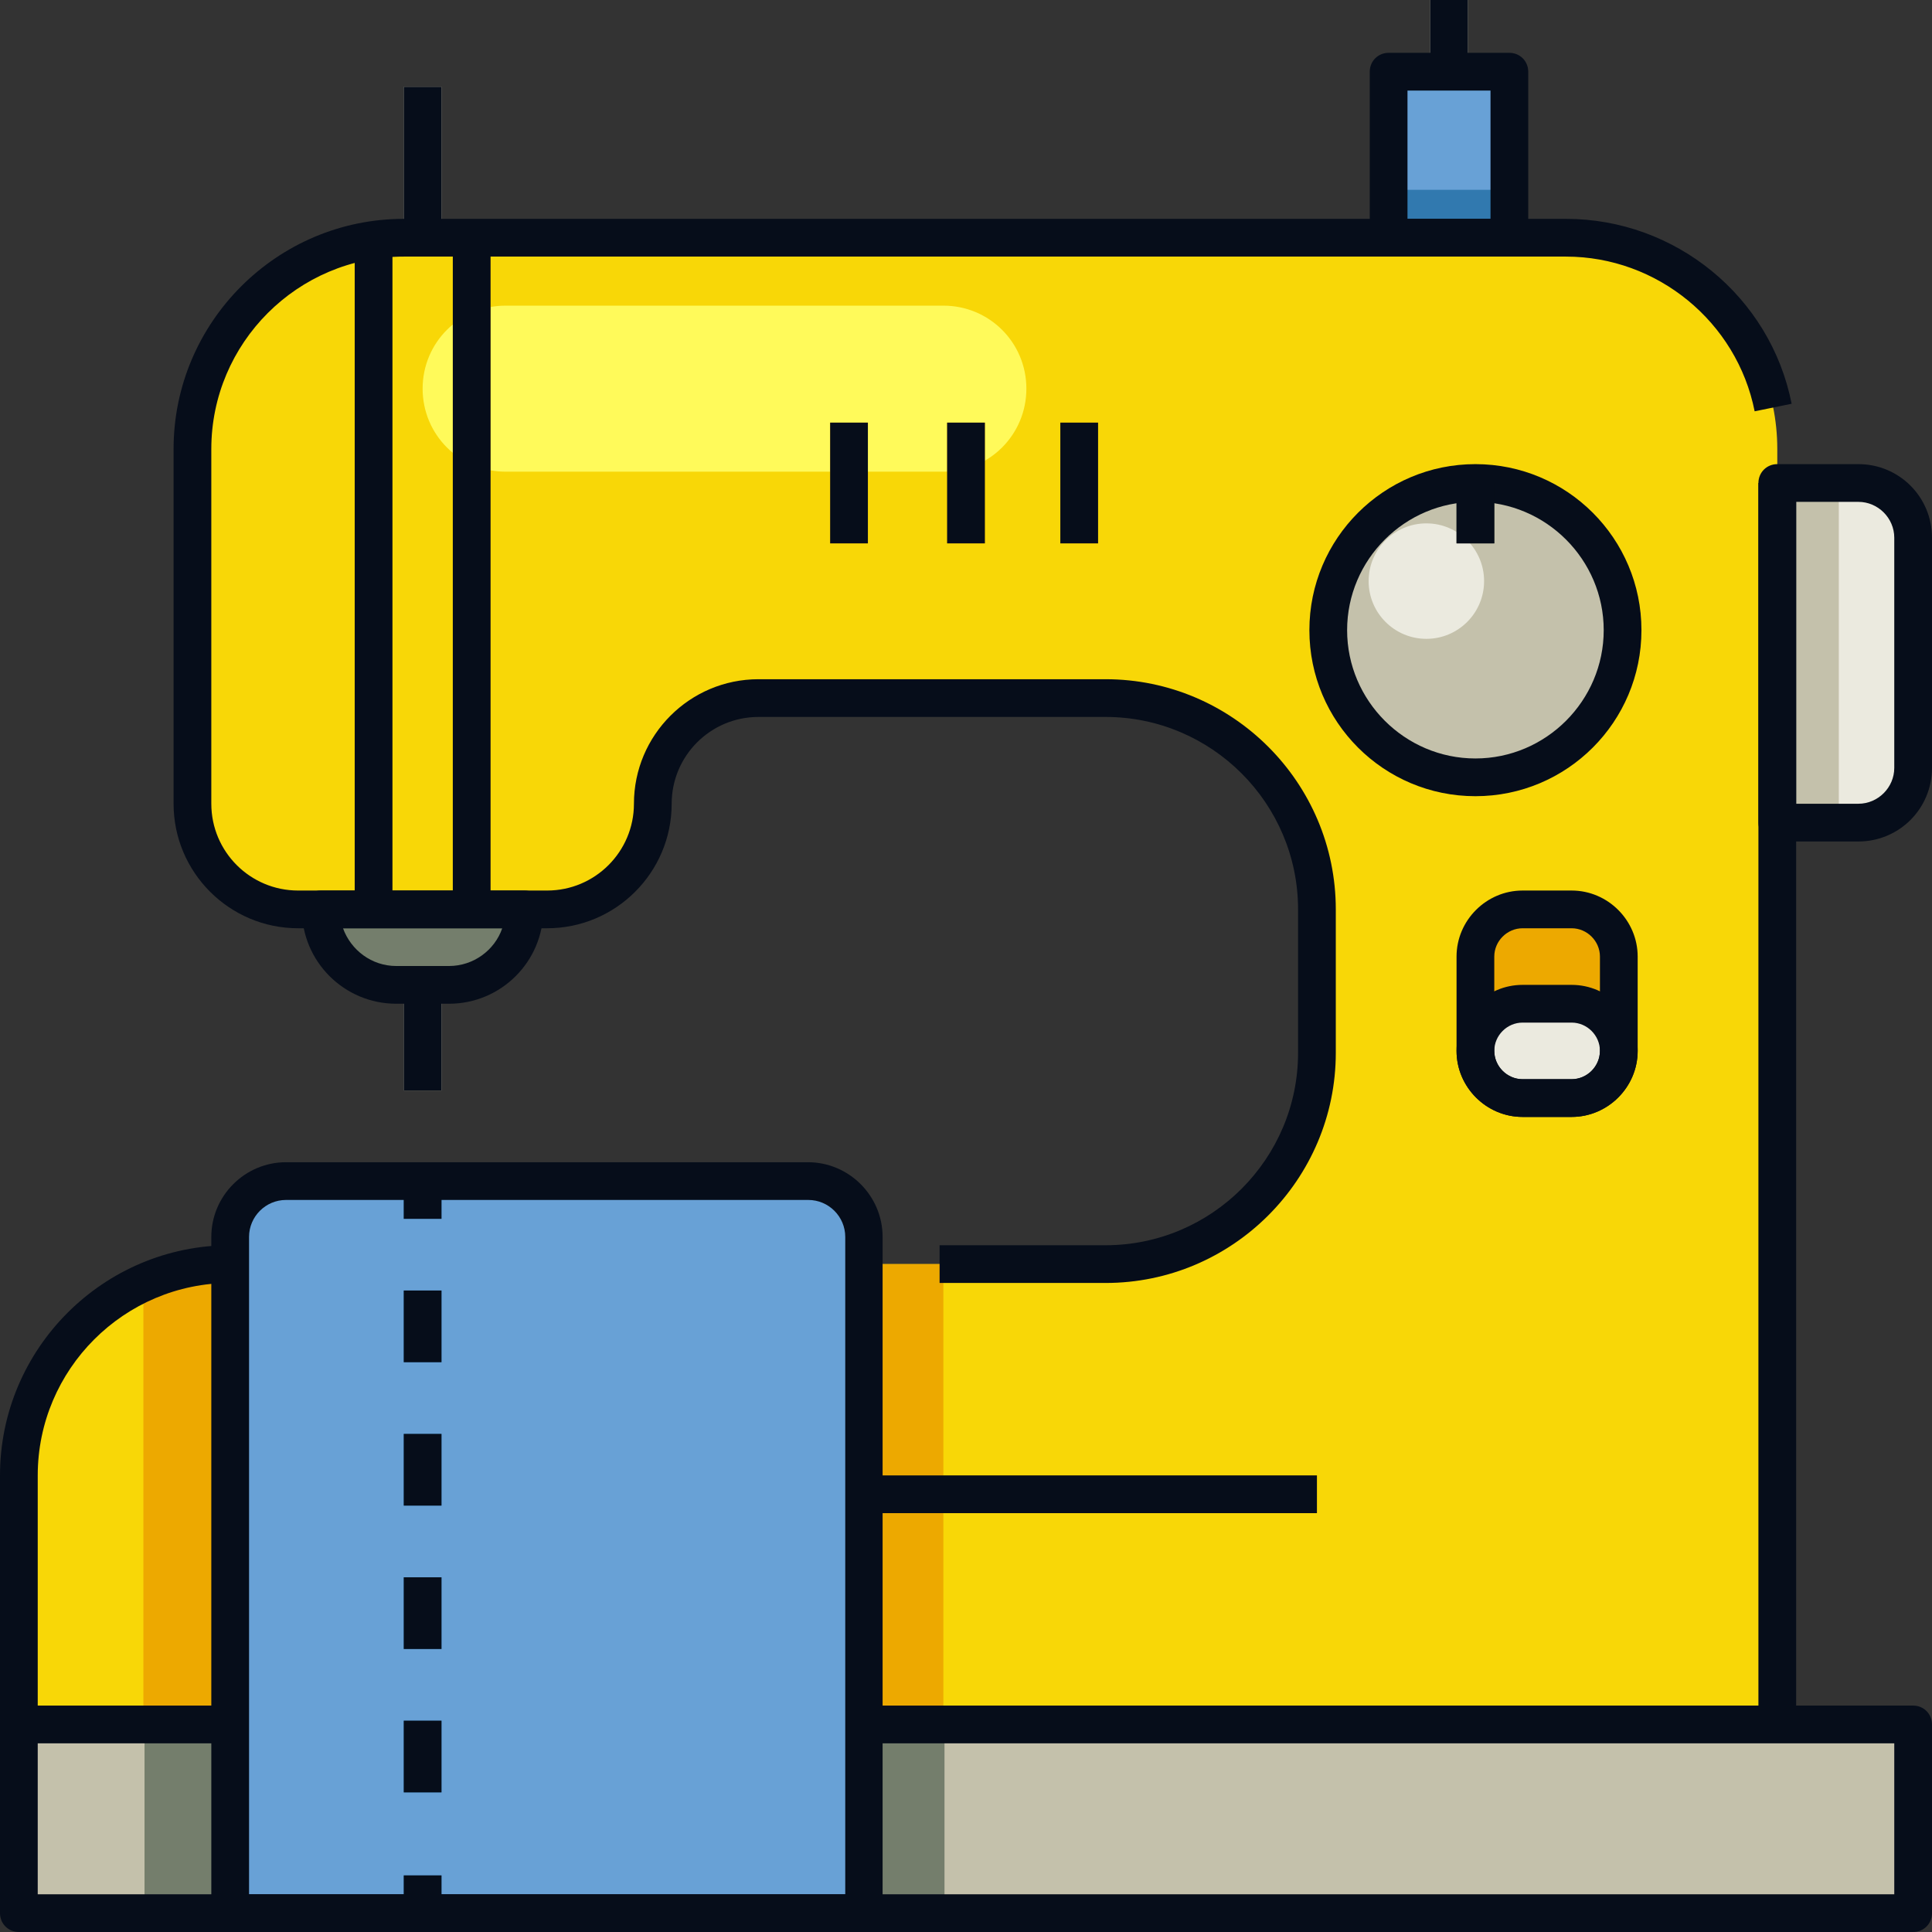 <svg xmlns="http://www.w3.org/2000/svg" width="512" viewBox="0 0 512 512" height="512" id="Layer_1"><rect x="0" y="0" width="512" height="512" fill="#333333" stroke="none"/><g id="XMLID_1_"><g id="XMLID_4120_"><g id="XMLID_1457_"><path fill="#c4c1ab" d="m379 0h10v63h-10z" id="XMLID_2636_"></path></g><path fill="#68a1d6" d="m368 19h32v93h-32z" id="XMLID_1458_"></path><path fill="#3179af" d="m368 50.3h32v61.7h-32z" id="XMLID_2819_"></path><g id="XMLID_1459_"><path fill="#c4c1ab" d="m107 23h10v89h-10z" id="XMLID_2637_"></path></g><g id="XMLID_1460_"><path fill="#c4c1ab" d="m107 241h10v48h-10z" id="XMLID_2590_"></path></g><path fill="#747e6c" d="m119 261h-14c-11 0-20-9-20-20v-56h54v56c0 11-9 20-20 20z" id="XMLID_1461_"></path><path fill="#ebeadf" d="m492.5 218h-62.5v-90h62.5c8 0 14.5 6.5 14.5 14.5v61c0 8-6.5 14.5-14.5 14.5z" id="XMLID_1456_"></path><path fill="#c4c1ab" d="m430 128h57.3v90h-57.3z" id="XMLID_2632_"></path><path fill="#f8d707" d="m51 119v94c0 15.5 12.5 28 28 28h66c15.5 0 28-12.5 28-28 0-15.5 12.5-28 28-28h92c30.9 0 56 25.1 56 56v38c0 30.9-25.1 56-56 56h-232c-30.9 0-56 25.1-56 56v116h466v-388c0-30.9-25.1-56-56-56h-308c-30.9 0-56 25.1-56 56z" id="XMLID_1462_"></path><path fill="#fffa5a" d="m250 125h-116c-12.2 0-22-9.8-22-22 0-12.2 9.8-22 22-22h116c12.2 0 22 9.8 22 22 0 12.2-9.8 22-22 22z" id="XMLID_2698_"></path><path fill="#eda900" d="m61 335c-8.1 0-16 1.7-23 4.8v117.2h212v-122z" id="XMLID_2700_"></path><g id="XMLID_1453_"><path fill="#eda900" d="m220 112h10v32h-10z" id="XMLID_2635_"></path></g><g id="XMLID_1452_"><path fill="#eda900" d="m251 112h10v32h-10z" id="XMLID_2634_"></path></g><g id="XMLID_1451_"><path fill="#eda900" d="m281 112h10v32h-10z" id="XMLID_2633_"></path></g><circle r="39" fill="#c4c1ab" cy="167" cx="391" id="XMLID_1450_"></circle><circle r="15.3" fill="#ebeadf" cy="154" cx="378" id="XMLID_2697_"></circle><path fill="#eda900" d="m416.5 291h-13c-6.9 0-12.5-5.6-12.5-12.5v-25c0-6.9 5.6-12.5 12.5-12.5h13c6.9 0 12.5 5.6 12.5 12.5v25c0 6.9-5.6 12.5-12.5 12.5z" id="XMLID_1449_"></path><path fill="#ebeadf" d="m416.5 291h-13c-6.9 0-12.5-5.6-12.5-12.5 0-6.9 5.6-12.5 12.5-12.5h13c6.9 0 12.5 5.6 12.5 12.5 0 6.9-5.6 12.5-12.5 12.5z" id="XMLID_1448_"></path><path fill="#323d2c" d="m386 144h10v-15.7c-1.6-.2-3.3-.3-5-.3s-3.4.1-5 .3z" id="XMLID_2699_"></path><path fill="#eda900" d="m94 64.5v176.5h10v-177.9c-3.4.2-6.8.7-10 1.4z" id="XMLID_2557_"></path><g id="XMLID_1445_"><path fill="#eda900" d="m120 63h10v178h-10z" id="XMLID_2519_"></path></g><g id="XMLID_1444_"><path fill="#eda900" d="m229 391h120v10h-120z" id="XMLID_2631_"></path></g><path fill="#c4c1ab" d="m5 457h502v50h-502z" id="XMLID_1463_"></path><path fill="#747e6c" d="m38.3 457h212v50h-212z" id="XMLID_1447_"></path><path fill="#68a1d6" d="m229 507h-168v-179.2c0-8.2 6.6-14.8 14.8-14.8h138.3c8.2 0 14.8 6.6 14.8 14.8v179.2z" id="XMLID_1455_"></path><g id="XMLID_1454_"><g id="XMLID_2593_"><path fill="#3179af" d="m107 313h10v10h-10z" id="XMLID_2596_"></path></g><g id="XMLID_2592_"><path fill="#3179af" d="m117 475h-10v-19h10zm0-38h-10v-19h10zm0-38h-10v-19h10zm0-38h-10v-19h10z" id="XMLID_1736_"></path></g><g id="XMLID_2591_"><path fill="#3179af" d="m107 497h10v10h-10z" id="XMLID_1735_"></path></g></g></g><g id="XMLID_3782_"><g id="XMLID_631_"><path fill="#060d1a" d="m119 266h-14c-13.8 0-25-11.2-25-25 0-2.8 2.2-5 5-5h54c2.8 0 5 2.2 5 5 0 13.8-11.2 25-25 25zm-28.1-20c2.1 5.8 7.6 10 14.1 10h14c6.5 0 12.1-4.2 14.1-10z" id="XMLID_3283_"></path></g><g id="XMLID_632_"><path fill="#060d1a" d="m107 261h10v28h-10z" id="XMLID_3282_"></path></g><g id="XMLID_633_"><path fill="#060d1a" d="m107 23h10v40h-10z" id="XMLID_3281_"></path></g><g id="XMLID_634_"><path fill="#060d1a" d="m400 68h-32c-2.8 0-5-2.2-5-5v-44c0-2.8 2.2-5 5-5h32c2.8 0 5 2.2 5 5v44c0 2.8-2.2 5-5 5zm-27-10h22v-34h-22z" id="XMLID_3278_"></path></g><g id="XMLID_635_"><path fill="#060d1a" d="m379 0h10v19h-10z" id="XMLID_3277_"></path></g><g id="XMLID_637_"><path fill="#060d1a" d="m492.5 223h-21.5c-2.8 0-5-2.2-5-5v-90c0-2.8 2.2-5 5-5h21.5c10.8 0 19.5 8.7 19.5 19.5v61c0 10.8-8.7 19.5-19.5 19.5zm-16.5-10h16.5c5.2 0 9.5-4.3 9.5-9.5v-61c0-5.2-4.3-9.5-9.5-9.5h-16.5z" id="XMLID_3274_"></path></g><g id="XMLID_638_"><path fill="#060d1a" d="m229 512h-168c-2.8 0-5-2.2-5-5v-179.2c0-10.9 8.9-19.8 19.8-19.8h138.3c10.9 0 19.8 8.9 19.8 19.8v179.2c.1 2.8-2.1 5-4.9 5zm-163-10h158v-174.2c0-5.4-4.4-9.8-9.8-9.8h-138.4c-5.4 0-9.8 4.4-9.8 9.8z" id="XMLID_3271_"></path></g><g id="XMLID_640_"><g id="XMLID_732_"><path fill="#060d1a" d="m107 313h10v10h-10z" id="XMLID_3270_"></path></g><g id="XMLID_730_"><path fill="#060d1a" d="m117 475h-10v-19h10zm0-38h-10v-19h10zm0-38h-10v-19h10zm0-38h-10v-19h10z" id="XMLID_3265_"></path></g><g id="XMLID_729_"><path fill="#060d1a" d="m107 497h10v10h-10z" id="XMLID_3264_"></path></g></g><g id="XMLID_644_"><path fill="#060d1a" d="m220 112h10v32h-10z" id="XMLID_3263_"></path></g><g id="XMLID_645_"><path fill="#060d1a" d="m251 112h10v32h-10z" id="XMLID_3262_"></path></g><g id="XMLID_646_"><path fill="#060d1a" d="m281 112h10v32h-10z" id="XMLID_3261_"></path></g><g id="XMLID_641_"><path fill="#060d1a" d="m391 211c-24.3 0-44-19.7-44-44s19.7-44 44-44 44 19.7 44 44-19.7 44-44 44zm0-78c-18.7 0-34 15.3-34 34s15.3 34 34 34 34-15.3 34-34-15.3-34-34-34z" id="XMLID_3257_"></path></g><g id="XMLID_642_"><path fill="#060d1a" d="m416.5 296h-13c-9.6 0-17.5-7.9-17.5-17.5v-25c0-9.6 7.9-17.5 17.5-17.5h13c9.6 0 17.5 7.9 17.5 17.5v25c0 9.6-7.9 17.5-17.5 17.5zm-13-50c-4.1 0-7.5 3.4-7.5 7.5v25c0 4.1 3.4 7.5 7.5 7.5h13c4.1 0 7.5-3.4 7.5-7.5v-25c0-4.1-3.4-7.5-7.5-7.5z" id="XMLID_3254_"></path></g><g id="XMLID_647_"><path fill="#060d1a" d="m416.5 296h-13c-9.6 0-17.5-7.9-17.5-17.5s7.9-17.5 17.5-17.5h13c9.6 0 17.5 7.9 17.5 17.5s-7.9 17.5-17.5 17.5zm-13-25c-4.1 0-7.5 3.4-7.5 7.5s3.4 7.5 7.5 7.5h13c4.1 0 7.5-3.4 7.5-7.5s-3.4-7.5-7.5-7.5z" id="XMLID_3251_"></path></g><g id="XMLID_643_"><path fill="#060d1a" d="m386 128h10v16h-10z" id="XMLID_3250_"></path></g><g id="XMLID_693_"><path fill="#060d1a" d="m94 63.6h10v177.4h-10z" id="XMLID_3249_"></path></g><g id="XMLID_648_"><path fill="#060d1a" d="m120 63h10v178h-10z" id="XMLID_3248_"></path></g><g id="XMLID_695_"><path fill="#060d1a" d="m229 391h120v10h-120z" id="XMLID_3247_"></path></g><g id="XMLID_2748_"><path fill="#060d1a" d="m293 340h-44v-10h44c28.1 0 51-22.9 51-51v-38c0-28.1-22.9-51-51-51h-92c-12.7 0-23 10.3-23 23 0 18.2-14.8 33-33 33h-66c-18.2 0-33-14.8-33-33v-94c0-33.6 27.4-61 61-61h308c29 0 54.2 20.6 59.8 49l-9.8 2c-4.7-23.7-25.8-41-50-41h-308c-28.1 0-51 22.9-51 51v94c0 12.7 10.3 23 23 23h66c12.7 0 23-10.3 23-23 0-18.2 14.8-33 33-33h92c33.6 0 61 27.4 61 61v38c0 33.6-27.4 61-61 61z" id="XMLID_2839_"></path></g><g id="XMLID_2747_"><path fill="#060d1a" d="m466 128h10v329h-10z" id="XMLID_2838_"></path></g><g id="XMLID_636_"><path fill="#060d1a" d="m10 457h-10v-66c0-33.6 27.4-61 61-61v10c-28.1 0-51 22.9-51 51z" id="XMLID_2837_"></path></g><g id="XMLID_2472_"><path fill="#060d1a" d="m507 512h-502c-2.8 0-5-2.2-5-5v-50c0-2.8 2.2-5 5-5h56v10h-51v40h492v-40h-273v-10h278c2.8 0 5 2.2 5 5v50c0 2.8-2.2 5-5 5z" id="XMLID_2836_"></path></g></g></g></svg>